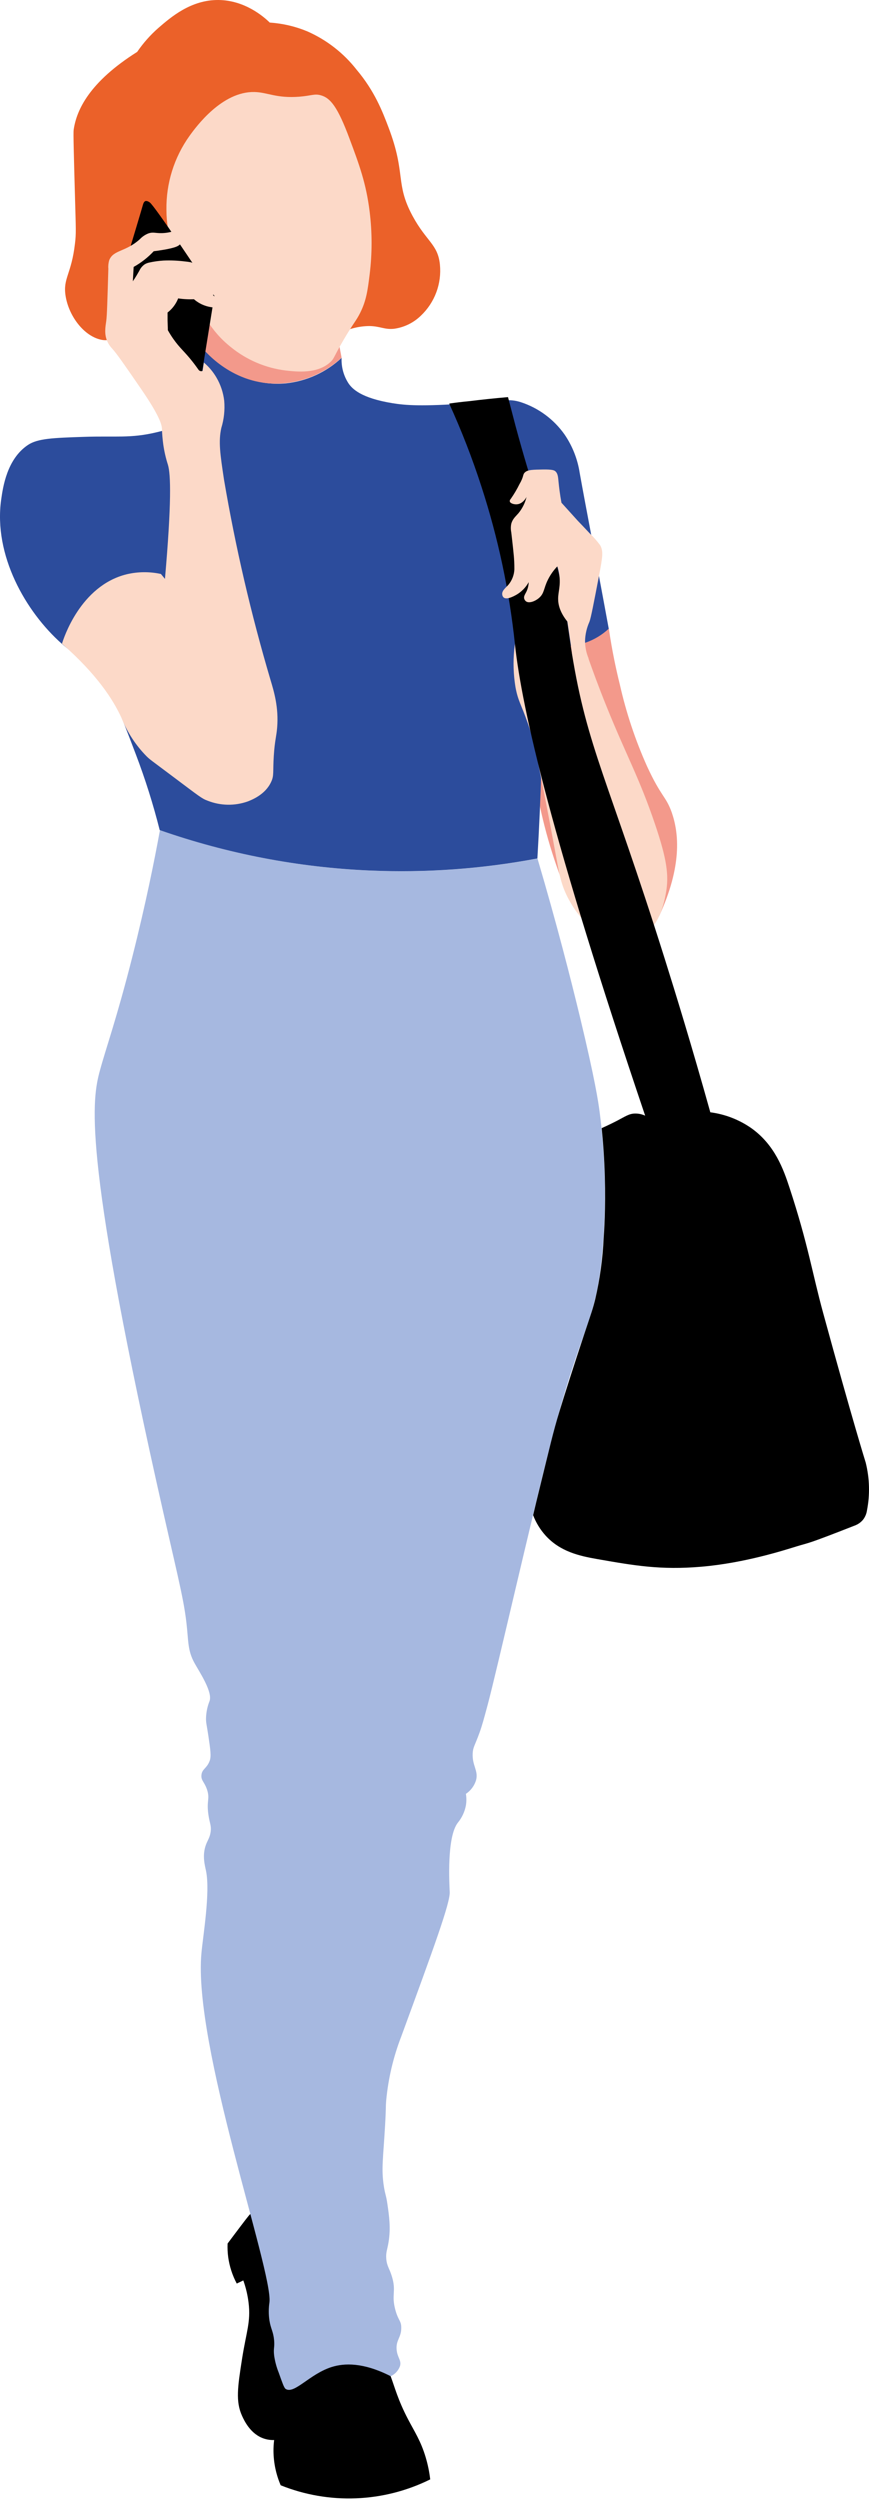 <svg width="259" height="745" viewBox="0 0 259 745" fill="none" xmlns="http://www.w3.org/2000/svg">
<path d="M48.867 101.032C45.088 100.518 41.267 100.38 37.462 100.62C32.666 100.967 32.208 101.677 30.133 101.238C24.944 100.125 20.494 94.138 19.55 88.197C18.7 82.903 21.289 81.799 22.355 72.51C22.71 69.572 22.616 68.272 22.355 58.861C22 45.998 21.822 39.572 21.953 38.692C22.813 32.715 26.683 24.426 40.883 15.465C42.68 12.834 44.8 10.439 47.193 8.336C50.848 5.184 56.869 -0.092 65.151 0.001C72.92 0.085 78.529 4.894 80.398 6.727C84.257 6.98 88.047 7.868 91.616 9.356C97.365 11.892 102.4 15.809 106.274 20.759C111.631 27.111 113.987 33.173 115.838 38.084C121.082 51.929 117.707 54.614 122.97 64.362C127.102 72.004 130.505 72.781 131.113 78.824C131.394 81.637 131.027 84.478 130.038 87.126C129.049 89.775 127.466 92.161 125.41 94.1C123.241 96.2 120.462 97.556 117.474 97.973C114.557 98.272 113.444 97.234 110.145 97.159C107.019 97.176 103.944 97.947 101.18 99.404C88.242 105.139 55.915 101.78 48.867 101.032Z" fill="#EB6129"/>
<path d="M74.602 659.779C74.312 659.947 72.732 662.043 69.591 666.215C68.825 667.235 68.198 668.086 67.834 668.563C67.772 669.935 67.835 671.309 68.021 672.67C68.406 675.405 69.267 678.052 70.564 680.49L72.517 679.555C73.285 681.704 73.811 683.932 74.088 686.197C74.78 691.987 73.415 694.784 72.125 703.035C70.835 711.286 70.208 715.627 72.125 719.874C72.751 721.249 74.639 725.412 78.771 726.721C79.72 727.022 80.713 727.155 81.707 727.114C81.566 728.216 81.501 729.325 81.51 730.435C81.544 733.934 82.275 737.391 83.66 740.604C90.793 743.467 98.45 744.79 106.13 744.487C113.809 744.184 121.338 742.262 128.224 738.845C127.962 736.592 127.502 734.366 126.85 732.194C125.401 727.348 123.512 724.57 121.577 720.856C118.576 715.112 117.642 711.323 116.445 708.143C109.537 689.705 80.566 656.206 74.602 659.779Z" fill="black"/>
<path d="M47.678 247.358C46.099 255.993 43.472 269.229 39.414 285.235C34.74 303.673 31.637 312.139 29.786 318.978C27.458 327.537 24.616 342.636 46.613 441.524C52.493 467.933 54.643 475.585 55.559 483.536C56.213 489.149 55.877 491.778 57.971 495.585C59.354 498.102 63.486 504.229 62.439 506.951C62.439 507.007 62.355 507.157 62.271 507.391C61.767 508.799 61.477 510.275 61.411 511.769C61.346 513.434 61.617 513.958 62.103 517.279C62.701 521.376 63.038 523.453 62.439 524.856C61.589 527.036 60.196 527.129 60.037 528.981C59.887 530.656 60.972 530.983 61.757 533.462C62.598 536.175 61.514 536.521 62.103 540.694C62.486 543.416 63.038 543.977 62.785 545.857C62.551 547.56 61.925 548.299 61.411 549.646C60.168 552.92 61.093 555.979 61.411 557.56C62.711 563.977 60.476 577.037 60.037 582.013C57.485 609.32 81.332 676.748 80.313 686.038C80.034 687.864 80.034 689.722 80.313 691.547C80.734 694.092 81.444 694.719 81.697 697.394C81.893 699.621 81.444 699.667 81.697 701.875C81.939 703.647 82.401 705.381 83.071 707.039C84.137 710.023 84.632 711.538 85.137 711.894C87.745 713.55 92.279 707.422 98.898 705.346C102.544 704.214 108.162 703.886 116.444 708.096C117.099 707.799 117.685 707.371 118.167 706.839C118.65 706.306 119.018 705.68 119.249 705C119.66 703.278 118.426 702.567 118.211 700.182C117.959 697.291 119.623 696.608 119.595 693.634C119.595 691.547 118.744 691.604 117.865 688.46C116.566 683.783 118.165 682.922 116.837 678.479C116.07 675.897 115.276 675.345 115.117 672.969C114.995 671.098 115.425 670.49 115.809 668.151C116.501 663.895 115.977 660.35 115.463 656.785C115.052 653.979 114.827 654.129 114.425 651.622C113.584 646.299 114.21 643.296 114.771 633.371C115.117 627.365 114.902 628.235 115.117 625.793C115.736 619.307 117.243 612.936 119.595 606.859C129.326 580.348 134.187 567.036 134.038 563.828C133.935 561.433 133.103 547.476 136.45 543.163C137.678 541.674 138.508 539.897 138.862 537.999C139.048 536.859 139.048 535.697 138.862 534.557C140.335 533.579 141.415 532.111 141.909 530.413C142.61 527.606 140.694 526.156 140.881 522.489C140.974 520.618 141.526 520.188 142.937 516.287C143.667 514.276 144.228 512.199 145.349 508.027C147.957 498.317 158.502 452.002 163.934 430.897C173.478 393.769 177.311 395.2 179.414 374.423C180.803 360.099 180.571 345.664 178.723 331.391C178.321 328.37 177.414 322.037 172.88 303.159C170.076 291.55 165.953 275.347 160.194 255.834C143.742 258.95 126.985 260.158 110.256 259.435C88.919 258.489 67.836 254.42 47.678 247.358Z" fill="#A6B8E0"/>
<path d="M181.462 187.357C182.453 194.102 183.678 199.724 184.725 203.924C186.61 212.317 189.331 220.5 192.848 228.35C197.083 237.536 198.457 237.199 200.206 242.092C202.393 248.369 203.29 258.163 196.466 272.962C190.466 271.356 184.334 270.291 178.144 269.782C175.433 269.557 172.834 269.445 170.366 269.426C165.919 259.406 162.605 248.919 160.485 238.163C157.325 222.129 152.548 197.937 164.131 189.518C166.505 187.75 171.534 185.271 181.462 187.357Z" fill="#F3998B"/>
<path d="M59.57 102.809C60.43 103.876 70.265 115.644 85.194 114.241C91.413 113.587 97.249 110.92 101.815 106.645C101.688 109.341 102.415 112.009 103.89 114.269C104.975 115.831 107.518 118.619 117.053 120.162C120.792 120.761 125.625 121.191 139.554 120.162C150.51 119.358 151.707 118.787 155.138 119.816C160.447 121.533 165.056 124.927 168.272 129.489C170.611 132.917 172.151 136.827 172.778 140.93C174.648 151.37 177.742 167.198 181.434 187.357C179.437 189.208 177.079 190.625 174.507 191.52C170.347 192.903 165.851 192.903 161.691 191.52C161.831 203.681 161.691 216.301 161.345 229.285C161.071 238.34 160.678 247.184 160.167 255.815C143.714 258.931 126.958 260.139 110.229 259.416C88.874 258.482 67.772 254.419 47.595 247.358C45.666 239.701 43.291 232.164 40.481 224.785C34.797 209.818 32.815 204.766 28.712 200.182C24.608 195.599 23.28 196.113 18.428 191.847C7.631 182.278 -1.97 165.467 0.349 148.891C0.872 145.195 2.05 136.804 8.314 132.604C11.239 130.649 15.792 130.49 24.935 130.181C34.545 129.854 38.91 130.686 46.754 128.797C50.25 127.955 51.998 127.534 53.681 126.374C61.982 120.677 59.981 105.644 59.57 102.809Z" fill="#2C4C9C"/>
<path d="M155.81 182.652C159.52 187.842 164.562 191.934 170.403 194.495C172.007 195.181 173.664 195.734 175.357 196.151C176.47 199.331 178.33 204.486 180.864 210.744C186.678 225.132 190.558 231.82 195.176 245.45C198.747 255.983 199.429 260.848 198.476 266.105C198.018 268.65 196.541 276.788 190.492 279.333C188.093 280.226 185.471 280.321 183.014 279.604C174.89 277.836 170.702 270.174 169.505 268.004C167.365 264.085 166.766 260.81 166 256.629C159.98 223.887 158.699 219.444 157.297 215.468C155.287 209.78 154.408 208.92 153.641 204.794C152.407 197.351 153.155 189.714 155.81 182.652Z" fill="#FCD9C8"/>
<path d="M59.57 102.809L58.308 88.244C64.665 91.125 71.713 93.997 79.444 96.663C87.175 99.329 94.402 101.425 101.151 103.09C101.375 104.259 101.59 105.429 101.815 106.598C96.466 111.539 89.463 114.298 82.183 114.334C68.516 114.222 60.533 104.072 59.57 102.809Z" fill="#F3998B"/>
<path d="M49.605 62.519C49.605 70.452 52.129 75.896 56.149 84.587C59.888 92.734 62.543 98.46 68.862 103.483C73.53 107.269 79.166 109.667 85.128 110.406C88.466 110.78 94.757 111.491 98.581 107.786C99.646 106.757 99.366 106.505 102.32 101.425C105.395 96.158 106.143 95.662 107.368 93.193C109.181 89.544 109.593 86.495 110.172 81.78C110.941 75.567 110.941 69.283 110.172 63.071C109.135 54.651 107.059 49.039 104.189 41.368C100.665 31.873 98.487 29.207 95.673 28.412C93.738 27.841 92.869 28.533 89.129 28.823C82.343 29.328 79.781 27.514 75.855 27.42C66.179 27.205 58.486 37.71 56.467 40.517C51.89 46.929 49.485 54.64 49.605 62.519Z" fill="#FCD9C8"/>
<path d="M133.88 120.256C137.556 128.312 140.765 136.573 143.49 144.999C148.462 160.289 151.812 176.061 153.483 192.053C155.587 211.548 164.496 250.211 192.288 332.467C191.354 332.033 190.335 331.816 189.306 331.831C187.576 331.831 186.501 332.617 184.005 333.927C182.94 334.478 181.332 335.283 179.331 336.181C179.715 339.923 180.107 344.872 180.266 350.662C180.537 360.204 180.042 367.267 179.92 368.913C179.641 375.048 178.802 381.145 177.415 387.127C176.676 390.12 176.209 391.355 174.059 397.791C171.095 406.697 168.244 415.621 166.739 420.598C164.869 426.678 163.673 431.964 161.074 442.507C160.139 446.248 159.41 449.364 158.896 451.525C159.756 453.771 161.024 455.839 162.635 457.624C166.963 462.367 172.657 463.658 177.826 464.565C188.997 466.529 196.887 467.914 209.021 466.876C222.006 465.772 233.822 461.918 237.59 460.767C241.357 459.616 240.151 460.346 254.763 454.602C255.725 454.251 256.576 453.651 257.23 452.862C257.831 452.084 258.227 451.167 258.38 450.196C259.316 445.441 259.191 440.538 258.016 435.837C258.016 435.837 254.127 423.432 245.321 391.205C242.086 379.381 240.871 370.878 235.318 353.955C233.533 348.51 230.962 341.186 223.923 336.181C220.288 333.647 216.097 332.026 211.704 331.457C206.189 311.709 201.328 295.909 198.093 285.619C181.266 232.119 175.04 223.101 170.432 194.56C168.562 183.016 168.179 175.757 164.477 162.754C161.756 153.194 158.447 144.718 153.642 126.888C152.707 123.249 151.894 120.256 151.408 118.338C147.613 118.662 143.724 119.068 139.741 119.554C137.753 119.748 135.799 119.981 133.88 120.256Z" fill="black"/>
<path d="M156.578 140.659C155.643 141.426 156.297 141.753 154.839 144.241C154.099 145.756 153.243 147.21 152.278 148.591C152.147 148.75 151.857 149.087 151.941 149.433C152.081 150.041 153.278 150.369 154.129 150.275C155.821 150.116 156.774 148.404 156.933 148.086C156.504 149.884 155.666 151.558 154.484 152.979C153.67 153.914 152.754 154.653 152.38 156.094C152.206 156.93 152.206 157.793 152.38 158.629C152.38 158.629 152.923 163.241 153.138 165.626C153.222 166.562 153.315 167.956 153.306 169.677C153.231 171.308 152.642 172.873 151.623 174.148C150.782 175.149 149.576 175.945 149.679 177.105C149.695 177.459 149.845 177.793 150.099 178.04C151.034 178.845 153.203 177.628 153.839 177.282C155.41 176.384 156.704 175.07 157.578 173.484C157.545 174.456 157.316 175.41 156.905 176.291C156.522 177.076 156.036 177.675 156.232 178.395C156.324 178.737 156.532 179.035 156.821 179.237C157.756 179.874 159.625 179.125 160.7 178.143C162.262 176.777 162.009 175.336 163.309 172.745C164.036 171.285 164.981 169.944 166.113 168.77C166.377 169.584 166.571 170.42 166.693 171.267C167.16 174.541 166.337 176.337 166.347 178.48C166.347 180.126 166.852 182.437 169.105 185.234L170.638 195.524L175.433 196.226C174.731 194.559 174.369 192.768 174.368 190.959C174.429 189.002 174.874 187.076 175.676 185.29C176.125 184.121 176.938 179.883 178.565 171.398C179.631 165.86 179.864 164.167 178.836 162.418C177.882 161.145 176.826 159.953 175.676 158.854C174.246 157.319 173.04 156.047 172.217 155.205L167.338 149.808C166.87 147.254 166.618 145.13 166.478 143.68C166.337 142.23 166.291 141.136 165.543 140.462C165.216 140.163 164.683 139.863 161.804 139.91C158.924 139.957 157.4 139.985 156.578 140.659Z" fill="#FCD9C8"/>
<path d="M43.342 59.918C43.342 59.918 43.856 59.74 44.651 60.339C46.24 61.536 59.954 82.201 63.89 88.151C62.587 96.258 61.285 104.341 59.982 112.398L36.696 80.779C39.911 70.087 42.248 62.332 42.613 60.985C42.669 60.807 42.847 60.096 43.342 59.918Z" fill="black"/>
<path d="M54.523 68.796C53.588 67.86 51.812 69.357 48.334 69.469C46.287 69.535 45.66 69.039 44.165 69.581C43.226 69.959 42.38 70.537 41.687 71.275C37.481 75.101 33.788 74.427 32.563 77.514C32.31 78.347 32.218 79.22 32.292 80.087C32.021 89.367 31.89 94.007 31.675 95.597C31.404 97.468 30.993 99.638 32.059 101.902C32.416 102.651 32.893 103.336 33.47 103.932C34.779 105.354 37.154 108.787 41.884 115.663C47.923 124.419 48.203 126.785 48.269 127.768C48.317 129.333 48.449 130.894 48.661 132.445C48.951 134.495 49.413 136.517 50.045 138.488C50.914 141.295 51.139 149.929 49.166 172.511L47.96 171.042C44.603 170.312 41.125 170.341 37.78 171.127C23.879 174.522 18.868 190.491 18.476 191.829C28.974 201.043 33.779 208.592 36.237 213.99C37.946 218.255 40.489 222.135 43.716 225.403C44.726 226.394 44.978 226.497 51.531 231.418C59.617 237.48 60.122 237.966 61.964 238.64C65.755 240.118 69.949 240.191 73.789 238.845C75.014 238.368 79.062 236.815 80.801 233.027C81.735 231.09 81.287 230.071 81.605 225.206C81.894 220.632 82.38 219.593 82.605 216.787C83.091 210.819 81.67 206.095 80.604 202.549C74.816 182.981 70.196 163.086 66.769 142.969C65.628 135.373 65.058 131.575 65.965 127.524C66.766 124.907 67.058 122.16 66.825 119.433C66.543 116.986 65.753 114.625 64.507 112.501C63.522 110.812 62.257 109.303 60.767 108.039L60.384 110.527C60.205 110.608 60.007 110.634 59.814 110.602C59.553 110.556 59.321 110.407 59.169 110.19C58.748 109.591 58.15 108.75 57.383 107.777C54.981 104.718 53.569 103.735 51.643 100.976C51.061 100.143 50.522 99.281 50.026 98.394C50.026 97.458 49.961 96.476 49.942 95.475C49.942 94.68 49.942 93.894 49.942 93.127C50.876 92.415 51.672 91.536 52.288 90.536C52.611 90.024 52.883 89.482 53.102 88.918C53.904 89.043 54.712 89.124 55.523 89.161C56.279 89.203 57.038 89.203 57.794 89.161C58.902 90.126 60.207 90.838 61.618 91.247C63.03 91.656 64.513 91.752 65.965 91.528C66.083 91.303 66.151 91.055 66.164 90.801C66.177 90.548 66.135 90.294 66.04 90.059C65.759 89.498 65.17 89.441 64.263 88.674C63.965 88.435 63.692 88.166 63.45 87.87C63.995 87.773 64.51 87.555 64.959 87.231C65.407 86.907 65.777 86.486 66.04 85.999C66.189 85.666 66.271 85.307 66.283 84.942C65.079 84.335 63.942 83.605 62.889 82.762C60.244 80.648 59.412 78.843 56.822 78.15C56.273 78.04 55.717 77.962 55.158 77.916C53.026 77.644 50.874 77.553 48.727 77.645C47.308 77.731 45.898 77.928 44.511 78.234C43.999 78.331 43.51 78.525 43.071 78.805C42.404 79.285 41.872 79.929 41.529 80.676C41.098 81.434 40.472 82.547 39.593 83.829C39.668 82.397 39.752 80.966 39.836 79.544C42.061 78.305 44.08 76.727 45.819 74.867C46.605 74.773 47.689 74.624 49.035 74.39C52.363 73.791 53.045 73.333 53.457 72.987C53.911 72.638 54.282 72.193 54.542 71.683C54.803 71.174 54.946 70.612 54.962 70.04C54.971 69.585 54.815 69.143 54.523 68.796Z" fill="#FCD9C8"/>
</svg>
